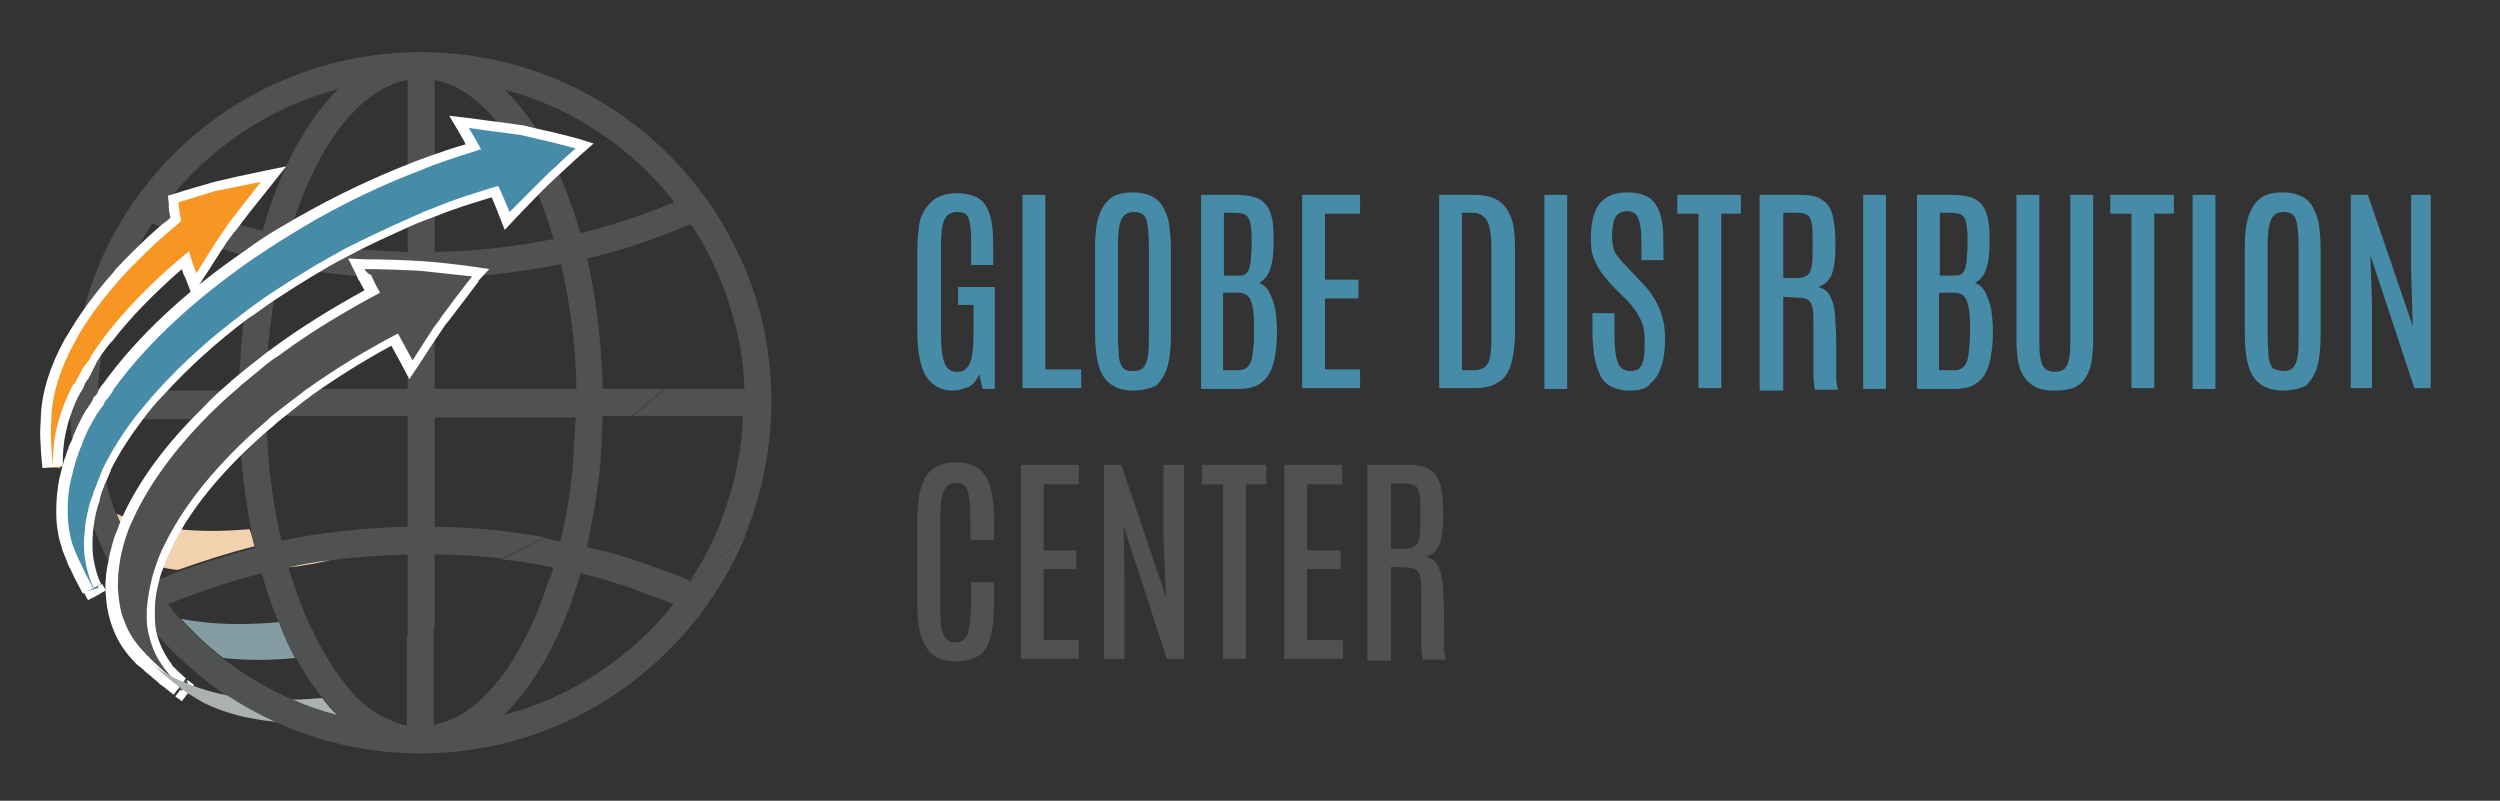 <?xml version="1.0" encoding="utf-8"?>
<!-- Generator: Adobe Illustrator 27.8.0, SVG Export Plug-In . SVG Version: 6.00 Build 0)  -->
<svg version="1.1" id="Layer_1" xmlns="http://www.w3.org/2000/svg" xmlns:xlink="http://www.w3.org/1999/xlink" x="0px" y="0px"
	 viewBox="0 0 306.6 98.2" style="enable-background:new 0 0 306.6 98.2;" xml:space="preserve">
<rect x="0" y="0" width="306.6" height="98.2" fill="#333333" stroke="none"/>
<style type="text/css">
	.st0{fill:#468CA8;}
	.st1{fill:#505251;}
	.st2{fill:#849CA2;}
	.st3{fill:#ADB0B1;}
	.st4{fill:#F2D1AF;}
	.st5{fill:#FFFFFF;}
	.st6{fill:#F89623;}
</style>
<g>
	<g>
		<path class="st0" d="M116.8,47.9c-1.4,0-2.4-0.6-3.2-1.7c-0.7-1.1-1.1-3-1.1-5.6v-10c0-1,0.1-2,0.2-2.8c0.1-0.9,0.4-1.6,0.8-2.2
			c0.4-0.6,0.9-1.1,1.5-1.4c0.6-0.3,1.4-0.5,2.4-0.5c1,0,1.8,0.2,2.4,0.5c0.6,0.3,1,0.8,1.3,1.4c0.3,0.6,0.5,1.4,0.6,2.2
			c0.1,0.9,0.1,1.8,0.1,2.9v1.8h-2.7v-3.1c0-1.2-0.1-2-0.3-2.6c-0.2-0.6-0.7-0.8-1.4-0.8c-0.8,0-1.3,0.3-1.6,1
			c-0.3,0.7-0.4,1.8-0.4,3.5v10c0,1.8,0.1,3.1,0.4,3.9c0.2,0.8,0.8,1.2,1.6,1.2c0.8,0,1.3-0.4,1.6-1.2c0.3-0.8,0.4-2.1,0.4-3.9v-3.1
			h-1.9v-2.2h4.5v12.5h-1.5l-0.4-1.8c-0.3,0.7-0.7,1.2-1.2,1.5C118.2,47.7,117.5,47.9,116.8,47.9"/>
	</g>
	<polygon class="st0" points="125.4,47.6 125.4,23.9 128.2,23.9 128.2,45.3 132.6,45.3 132.6,47.6 	"/>
	<g>
		<path class="st0" d="M139,45.5c0.5,0,0.9-0.1,1.2-0.4c0.3-0.3,0.5-0.8,0.6-1.5c0.1-0.7,0.1-1.6,0.1-2.8V30.2
			c0-1.4-0.1-2.5-0.3-3.2c-0.2-0.7-0.7-1-1.5-1c-0.8,0-1.3,0.3-1.6,1c-0.3,0.7-0.4,1.7-0.4,3.2v10.7c0,1.2,0.1,2.1,0.1,2.8
			c0.1,0.7,0.3,1.2,0.6,1.5S138.5,45.5,139,45.5 M139,47.9c-1.2,0-2.1-0.3-2.8-0.8c-0.7-0.5-1.2-1.3-1.5-2.4s-0.4-2.4-0.4-4V30.3
			c0-1.4,0.1-2.6,0.4-3.6c0.3-1,0.8-1.8,1.4-2.3c0.7-0.6,1.7-0.8,2.9-0.8c1,0,1.7,0.2,2.3,0.5c0.6,0.3,1.1,0.8,1.4,1.4
			c0.3,0.6,0.6,1.3,0.7,2.1s0.2,1.8,0.2,2.8v10.5c0,1.6-0.1,2.9-0.4,4c-0.3,1.1-0.8,1.8-1.4,2.4C141.1,47.6,140.2,47.9,139,47.9"/>
		<path class="st0" d="M150.1,45.4h1.7c0.5,0,0.9-0.1,1.2-0.4c0.3-0.3,0.5-0.7,0.6-1.4c0.1-0.7,0.2-1.6,0.2-2.7v-0.8
			c0-1.5-0.1-2.5-0.4-3.2c-0.2-0.6-0.7-1-1.5-1h-1.9V45.4z M150.1,33.8h1.6c0.4,0,0.7,0,0.9-0.1c0.2-0.1,0.4-0.3,0.5-0.5
			s0.2-0.6,0.3-1.2c0-0.5,0.1-1.2,0.1-2.1v-0.7c0-0.9-0.1-1.6-0.2-2c-0.1-0.4-0.3-0.7-0.6-0.9c-0.3-0.1-0.7-0.2-1.2-0.2h-1.4V33.8z
			 M147.3,47.6V23.9h4.3c1.2,0,2.2,0.2,2.8,0.5c0.7,0.4,1.1,0.9,1.4,1.7c0.3,0.8,0.4,1.8,0.4,3.1v0.5c0,1.3-0.1,2.4-0.4,3.2
			c-0.2,0.8-0.7,1.4-1.4,1.8c0.6,0.2,1,0.6,1.3,1.2c0.3,0.6,0.5,1.2,0.7,2c0.1,0.8,0.2,1.6,0.2,2.5V41c0,1.5-0.2,2.8-0.5,3.8
			c-0.3,1-0.8,1.7-1.5,2.2c-0.7,0.5-1.6,0.7-2.8,0.7H147.3z"/>
	</g>
	<polygon class="st0" points="159.7,47.6 159.7,23.9 166.8,23.9 166.8,26.2 162.5,26.2 162.5,34.3 166.6,34.3 166.6,36.6 
		162.5,36.6 162.5,45.3 166.8,45.3 166.8,47.6 	"/>
	<g>
		<path class="st0" d="M179.3,45.4h1.4c0.5,0,0.9-0.1,1.3-0.3c0.3-0.2,0.6-0.6,0.7-1.2c0.2-0.6,0.2-1.5,0.2-2.6V30.3
			c0-1.5-0.2-2.6-0.5-3.2c-0.4-0.6-0.9-1-1.7-1h-1.4V45.4z M176.5,47.6V23.9h4.5c1.2,0,2.2,0.3,2.9,0.8c0.7,0.5,1.2,1.3,1.5,2.2
			s0.4,2.1,0.4,3.5l0,10.4c0,1.6-0.2,2.9-0.5,3.9c-0.3,1-0.8,1.8-1.6,2.2c-0.7,0.5-1.7,0.7-2.9,0.7H176.5z"/>
	</g>
	<rect x="189.4" y="23.9" class="st0" width="2.8" height="23.8"/>
	<g>
		<path class="st0" d="M199.9,47.9c-1,0-1.7-0.2-2.3-0.5c-0.6-0.3-1.1-0.8-1.4-1.5c-0.3-0.6-0.5-1.4-0.7-2.3
			c-0.1-0.9-0.2-1.8-0.2-2.9v-2.3h2.7v2.4c0,1.7,0.1,2.9,0.4,3.6c0.2,0.7,0.8,1.1,1.5,1.1c0.5,0,1-0.1,1.2-0.4
			c0.3-0.3,0.4-0.7,0.5-1.2c0.1-0.6,0.1-1.3,0.1-2.2c0-1.1-0.2-2-0.6-2.7c-0.4-0.8-0.9-1.5-1.6-2.2l-1.6-1.6c-0.5-0.5-0.9-1-1.3-1.5
			c-0.4-0.5-0.8-1.2-1.1-1.9c-0.3-0.7-0.4-1.5-0.4-2.4c0-1.2,0.1-2.2,0.4-3.1c0.3-0.9,0.7-1.5,1.4-2c0.7-0.5,1.6-0.7,2.8-0.7
			c1,0,1.7,0.2,2.3,0.5c0.6,0.3,1,0.8,1.3,1.4c0.3,0.6,0.5,1.3,0.6,2.2c0.1,0.8,0.1,1.8,0.1,2.8v1.4h-2.7v-1.6c0-1,0-1.8-0.1-2.4
			c-0.1-0.6-0.2-1.1-0.5-1.5c-0.2-0.3-0.6-0.5-1.1-0.5c-0.5,0-0.8,0.1-1.1,0.3c-0.3,0.2-0.5,0.6-0.6,1c-0.1,0.5-0.2,1-0.2,1.8
			c0,0.6,0.1,1.1,0.2,1.6c0.2,0.4,0.4,0.8,0.7,1.1c0.3,0.4,0.7,0.8,1.1,1.2l1.6,1.7c0.9,0.9,1.6,1.9,2.1,3c0.5,1.1,0.8,2.4,0.8,3.8
			c0,1.3-0.1,2.4-0.4,3.4c-0.3,0.9-0.7,1.7-1.4,2.2C202.1,47.6,201.2,47.9,199.9,47.9"/>
	</g>
	<polygon class="st0" points="208.3,47.6 208.3,26.2 205.7,26.2 205.7,23.9 213.5,23.9 213.5,26.2 211.1,26.2 211.1,47.6 	"/>
	<g>
		<path class="st0" d="M218.6,34.1h1.8c0.5,0,0.9-0.1,1.2-0.3c0.3-0.2,0.5-0.6,0.6-1.2c0.1-0.6,0.1-1.5,0.1-2.7v-0.2
			c0-1,0-1.8-0.1-2.3c-0.1-0.5-0.3-0.9-0.5-1c-0.3-0.2-0.7-0.3-1.2-0.3h-1.8V34.1z M215.8,47.6V23.9h5c1.3,0,2.2,0.2,2.8,0.7
			c0.6,0.4,1,1.1,1.2,2c0.2,0.9,0.3,2,0.3,3.4c0,1.5-0.1,2.6-0.4,3.5c-0.3,0.9-0.9,1.4-1.7,1.7c0.4,0.1,0.8,0.3,1.1,0.6
			c0.3,0.3,0.5,0.8,0.7,1.4c0.2,0.6,0.3,1.5,0.3,2.5c0.1,1.1,0.1,2.4,0.1,4v0.7c0,0.3,0,0.6,0,0.9c0,0.3,0,0.7,0,1
			c0,0.3,0,0.6,0.1,0.9c0,0.3,0.1,0.4,0.1,0.6h-2.8c0-0.1-0.1-0.3-0.1-0.5c0-0.3-0.1-0.6-0.1-1.1c0-0.5,0-1,0-1.6c0-0.6,0-1.3,0-2.1
			v-2.6c0-0.9,0-1.6-0.1-2.1c-0.1-0.5-0.3-0.8-0.5-1c-0.3-0.2-0.7-0.3-1.4-0.3l-1.7-0.1v11.5H215.8z"/>
	</g>
	<rect x="228.5" y="23.9" class="st0" width="2.8" height="23.8"/>
	<g>
		<path class="st0" d="M237.9,45.4h1.7c0.5,0,0.9-0.1,1.2-0.4c0.3-0.3,0.5-0.7,0.6-1.4c0.1-0.7,0.2-1.6,0.2-2.7v-0.8
			c0-1.5-0.1-2.5-0.4-3.2c-0.2-0.6-0.7-1-1.5-1h-1.9V45.4z M237.9,33.8h1.6c0.4,0,0.7,0,0.9-0.1c0.2-0.1,0.4-0.3,0.5-0.5
			s0.2-0.6,0.3-1.2c0-0.5,0.1-1.2,0.1-2.1v-0.7c0-0.9-0.1-1.6-0.2-2c-0.1-0.4-0.3-0.7-0.6-0.9c-0.3-0.1-0.7-0.2-1.2-0.2h-1.4V33.8z
			 M235.1,47.6V23.9h4.3c1.2,0,2.2,0.2,2.8,0.5c0.7,0.4,1.1,0.9,1.4,1.7c0.3,0.8,0.4,1.8,0.4,3.1v0.5c0,1.3-0.1,2.4-0.4,3.2
			c-0.2,0.8-0.7,1.4-1.4,1.8c0.6,0.2,1,0.6,1.3,1.2c0.3,0.6,0.5,1.2,0.7,2c0.1,0.8,0.2,1.6,0.2,2.5V41c0,1.5-0.2,2.8-0.5,3.8
			c-0.3,1-0.8,1.7-1.5,2.2c-0.7,0.5-1.6,0.7-2.8,0.7H235.1z"/>
		<path class="st0" d="M252,47.9c-1.2,0-2.1-0.2-2.8-0.7c-0.7-0.5-1.2-1.2-1.5-2.1c-0.3-0.9-0.4-2.1-0.4-3.6V23.9h2.8v17.6
			c0,0.9,0,1.6,0.1,2.2c0.1,0.6,0.2,1.1,0.5,1.4c0.3,0.3,0.7,0.5,1.3,0.5c0.6,0,1.1-0.2,1.3-0.5c0.3-0.3,0.4-0.8,0.5-1.4
			c0.1-0.6,0.1-1.3,0.1-2.2V23.9h2.8v17.7c0,1.4-0.1,2.6-0.4,3.6c-0.3,0.9-0.8,1.7-1.5,2.1C254.2,47.7,253.2,47.9,252,47.9"/>
	</g>
	<polygon class="st0" points="261.4,47.6 261.4,26.2 258.8,26.2 258.8,23.9 266.6,23.9 266.6,26.2 264.2,26.2 264.2,47.6 	"/>
	<rect x="268.9" y="23.9" class="st0" width="2.8" height="23.8"/>
	<g>
		<path class="st0" d="M280,45.5c0.5,0,0.9-0.1,1.2-0.4c0.3-0.3,0.5-0.8,0.6-1.5c0.1-0.7,0.1-1.6,0.1-2.8V30.2
			c0-1.4-0.1-2.5-0.3-3.2c-0.2-0.7-0.7-1-1.5-1c-0.8,0-1.3,0.3-1.6,1c-0.3,0.7-0.4,1.7-0.4,3.2v10.7c0,1.2,0.1,2.1,0.1,2.8
			c0.1,0.7,0.3,1.2,0.6,1.5C279.1,45.3,279.5,45.5,280,45.5 M280,47.9c-1.2,0-2.1-0.3-2.8-0.8c-0.7-0.5-1.2-1.3-1.5-2.4
			s-0.4-2.4-0.4-4V30.3c0-1.4,0.1-2.6,0.4-3.6c0.3-1,0.8-1.8,1.4-2.3c0.7-0.6,1.7-0.8,2.9-0.8c1,0,1.7,0.2,2.3,0.5
			c0.6,0.3,1.1,0.8,1.4,1.4c0.3,0.6,0.6,1.3,0.7,2.1c0.1,0.8,0.2,1.8,0.2,2.8v10.5c0,1.6-0.1,2.9-0.4,4c-0.3,1.1-0.8,1.8-1.4,2.4
			C282.2,47.6,281.2,47.9,280,47.9"/>
	</g>
	<polygon class="st0" points="288.3,47.6 288.3,23.9 290.4,23.9 295.9,40 295.7,33.2 295.7,23.9 298.1,23.9 298.1,47.6 296.1,47.6 
		290.7,31.3 290.9,37.3 290.9,47.6 	"/>
</g>
<g>
	<path class="st1" d="M12,47.7c0.1-2.2,0.4-4.4,0.8-6.5c-0.4,0.6-0.8,1.1-1.2,1.7c-0.1,0.2-0.2,0.3-0.3,0.5
		c-0.1,0.1-0.2,0.2-0.2,0.4c-0.1,0.1-0.2,0.3-0.3,0.4c-0.1,0.1-0.2,0.3-0.3,0.4c-0.1,0.1-0.2,0.3-0.3,0.4c-0.1,0.1-0.2,0.3-0.2,0.4
		c-0.1,0.2-0.2,0.3-0.3,0.5c-0.1,0.1-0.1,0.2-0.2,0.4c-0.1,0.1-0.1,0.3-0.2,0.4c-0.1,0.1-0.1,0.2-0.2,0.3C9,47.1,9,47.2,8.9,47.3
		c-0.1,0.2-0.2,0.4-0.3,0.6c0,0,0,0,0,0v0c0,0.5,0,1,0,1.5c0,2.4,0.2,4.8,0.6,7.1c0.1-0.3,0.2-0.5,0.3-0.8l0-0.1
		c0-0.1,0-0.1,0.1-0.2c0.1-0.2,0.1-0.4,0.2-0.5c0-0.1,0-0.1,0.1-0.2c0-0.1,0.1-0.2,0.1-0.4c0.1-0.2,0.2-0.4,0.2-0.5
		c0.3-0.7,0.7-1.5,1.1-2.2c0.1-0.2,0.2-0.3,0.3-0.5c0.1-0.2,0.2-0.4,0.4-0.6c0.1-0.2,0.3-0.5,0.5-0.7c0.1-0.1,0.1-0.2,0.2-0.4
		c0.1-0.2,0.2-0.4,0.4-0.5c0.1-0.1,0.1-0.2,0.2-0.3c0.2-0.3,0.4-0.5,0.5-0.8H12z M12,47.7c0.1-2.2,0.4-4.4,0.8-6.5
		c-0.4,0.6-0.8,1.1-1.2,1.7c-0.1,0.2-0.2,0.3-0.3,0.5c-0.1,0.1-0.2,0.2-0.2,0.4c-0.1,0.1-0.2,0.3-0.3,0.4c-0.1,0.1-0.2,0.3-0.3,0.4
		c-0.1,0.1-0.2,0.3-0.3,0.4c-0.1,0.1-0.2,0.3-0.2,0.4c-0.1,0.2-0.2,0.3-0.3,0.5c-0.1,0.1-0.1,0.2-0.2,0.4c-0.1,0.1-0.1,0.3-0.2,0.4
		c-0.1,0.1-0.1,0.2-0.2,0.3C9,47.1,9,47.2,8.9,47.3c-0.1,0.2-0.2,0.4-0.3,0.6c0,0,0,0,0,0v0c0,0.5,0,1,0,1.5c0,2.4,0.2,4.8,0.6,7.1
		c0.1-0.3,0.2-0.5,0.3-0.8l0-0.1c0-0.1,0-0.1,0.1-0.2c0.1-0.2,0.1-0.4,0.2-0.5c0-0.1,0-0.1,0.1-0.2c0-0.1,0.1-0.2,0.1-0.4
		c0.1-0.2,0.2-0.4,0.2-0.5c0.3-0.7,0.7-1.5,1.1-2.2c0.1-0.2,0.2-0.3,0.3-0.5c0.1-0.2,0.2-0.4,0.4-0.6c0.1-0.2,0.3-0.5,0.5-0.7
		c0.1-0.1,0.1-0.2,0.2-0.4c0.1-0.2,0.2-0.4,0.4-0.5c0.1-0.1,0.1-0.2,0.2-0.3c0.2-0.3,0.4-0.5,0.5-0.8H12z M12,47.7
		c0.1-2.2,0.4-4.4,0.8-6.5c-0.4,0.6-0.8,1.1-1.2,1.7c-0.1,0.2-0.2,0.3-0.3,0.5c-0.1,0.1-0.2,0.2-0.2,0.4c-0.1,0.1-0.2,0.3-0.3,0.4
		c-0.1,0.1-0.2,0.3-0.3,0.4c-0.1,0.1-0.2,0.3-0.3,0.4c-0.1,0.1-0.2,0.3-0.2,0.4c-0.1,0.2-0.2,0.3-0.3,0.5c-0.1,0.1-0.1,0.2-0.2,0.4
		c-0.1,0.1-0.1,0.3-0.2,0.4c-0.1,0.1-0.1,0.2-0.2,0.3C9,47.1,9,47.2,8.9,47.3c-0.1,0.2-0.2,0.4-0.3,0.6c0,0,0,0,0,0v0
		c0,0.5,0,1,0,1.5c0,2.4,0.2,4.8,0.6,7.1c0.1-0.3,0.2-0.5,0.3-0.8l0-0.1c0-0.1,0-0.1,0.1-0.2c0.1-0.2,0.1-0.4,0.2-0.5
		c0-0.1,0-0.1,0.1-0.2c0-0.1,0.1-0.2,0.1-0.4c0.1-0.2,0.2-0.4,0.2-0.5c0.3-0.7,0.7-1.5,1.1-2.2c0.1-0.2,0.2-0.3,0.3-0.5
		c0.1-0.2,0.2-0.4,0.4-0.6c0.1-0.2,0.3-0.5,0.5-0.7c0.1-0.1,0.1-0.2,0.2-0.4c0.1-0.2,0.2-0.4,0.4-0.5c0.1-0.1,0.1-0.2,0.2-0.3
		c0.2-0.3,0.4-0.5,0.5-0.8H12z M12,47.7c0.1-2.2,0.4-4.4,0.8-6.5c-0.4,0.6-0.8,1.1-1.2,1.7c-0.1,0.2-0.2,0.3-0.3,0.5
		c-0.1,0.1-0.2,0.2-0.2,0.4c-0.1,0.1-0.2,0.3-0.3,0.4c-0.1,0.1-0.2,0.3-0.3,0.4c-0.1,0.1-0.2,0.3-0.3,0.4c-0.1,0.1-0.2,0.3-0.2,0.4
		c-0.1,0.2-0.2,0.3-0.3,0.5c-0.1,0.1-0.1,0.2-0.2,0.4c-0.1,0.1-0.1,0.3-0.2,0.4c-0.1,0.1-0.1,0.2-0.2,0.3C9,47.1,9,47.2,8.9,47.3
		c-0.1,0.2-0.2,0.4-0.3,0.6c0,0,0,0,0,0v0c0,0.5,0,1,0,1.5c0,2.4,0.2,4.8,0.6,7.1c0.1-0.3,0.2-0.5,0.3-0.8l0-0.1
		c0-0.1,0-0.1,0.1-0.2c0.1-0.2,0.1-0.4,0.2-0.5c0-0.1,0-0.1,0.1-0.2c0-0.1,0.1-0.2,0.1-0.4c0.1-0.2,0.2-0.4,0.2-0.5
		c0.3-0.7,0.7-1.5,1.1-2.2c0.1-0.2,0.2-0.3,0.3-0.5c0.1-0.2,0.2-0.4,0.4-0.6c0.1-0.2,0.3-0.5,0.5-0.7c0.1-0.1,0.1-0.2,0.2-0.4
		c0.1-0.2,0.2-0.4,0.4-0.5c0.1-0.1,0.1-0.2,0.2-0.3c0.2-0.3,0.4-0.5,0.5-0.8H12z M12,47.7c0.1-2.2,0.4-4.4,0.8-6.5
		c-0.4,0.6-0.8,1.1-1.2,1.7c-0.1,0.2-0.2,0.3-0.3,0.5c-0.1,0.1-0.2,0.2-0.2,0.4c-0.1,0.1-0.2,0.3-0.3,0.4c-0.1,0.1-0.2,0.3-0.3,0.4
		c-0.1,0.1-0.2,0.3-0.3,0.4c-0.1,0.1-0.2,0.3-0.2,0.4c-0.1,0.2-0.2,0.3-0.3,0.5c-0.1,0.1-0.1,0.2-0.2,0.4c-0.1,0.1-0.1,0.3-0.2,0.4
		c-0.1,0.1-0.1,0.2-0.2,0.3C9,47.1,9,47.2,8.9,47.3c-0.1,0.2-0.2,0.4-0.3,0.6c0,0,0,0,0,0v0c0,0.5,0,1,0,1.5c0,2.4,0.2,4.8,0.6,7.1
		c0.1-0.3,0.2-0.5,0.3-0.8l0-0.1c0-0.1,0-0.1,0.1-0.2c0.1-0.2,0.1-0.4,0.2-0.5c0-0.1,0-0.1,0.1-0.2c0-0.1,0.1-0.2,0.1-0.4
		c0.1-0.2,0.2-0.4,0.2-0.5c0.3-0.7,0.7-1.5,1.1-2.2c0.1-0.2,0.2-0.3,0.3-0.5c0.1-0.2,0.2-0.4,0.4-0.6c0.1-0.2,0.3-0.5,0.5-0.7
		c0.1-0.1,0.1-0.2,0.2-0.4c0.1-0.2,0.2-0.4,0.4-0.5c0.1-0.1,0.1-0.2,0.2-0.3c0.2-0.3,0.4-0.5,0.5-0.8H12z M66.6,17.2
		c-0.9-0.2-1.7-0.4-2.5-0.6c-0.6-0.1-1.4-0.2-2.1-0.3c1.3,1.9,2.6,4.1,3.7,6.5c0.4-0.4,0.7-0.7,1-1c0.5-0.4,1-0.9,1.6-1.5
		C67.7,19.2,67.2,18.2,66.6,17.2 M51.4,33.2c-2-0.1-4.7-0.2-6.7-0.2c0.2,0.3,0.3,0.7,0.5,1c1.6,0.1,3.2,0.2,4.7,0.2v9
		c0.2,0.4,0.4,0.7,0.6,1.1c0.8-1.2,1.8-2.8,2.7-4.2v-6c1.5,0,3.1-0.1,4.6-0.2c0,0,0,0,0,0C56,33.7,53.3,33.4,51.4,33.2 M50,21.5v5.3
		c1.1-0.5,2.2-0.9,3.3-1.4v-5.2C52.2,20.6,51.1,21,50,21.5 M17.9,74.8c0-1.2,0.2-2.3,0.6-3.6c-0.5-0.7-1-1.5-1.4-2.3
		c-0.6-1.1-1.2-2.2-1.7-3.3c-0.3,0.8-0.5,1.6-0.7,2.4c-0.3-0.1-0.5-0.2-0.8-0.4c-0.6-0.3-1.1-0.6-1.6-0.9c0.6,1.3,1.2,2.6,2,3.9v0
		c0.7,1.2,1.5,2.4,2.3,3.6c0.5,0.6,0.9,1.3,1.4,1.9C17.9,75.7,17.9,75.2,17.9,74.8 M32.7,44.8c0.2-3.2,0.6-6.3,1.1-9.3
		c0.2-1,0.4-2,0.6-3c1.1,0.2,2.1,0.4,3.2,0.6c1.6-1,3.2-1.9,4.9-2.7c-2.4-0.3-4.8-0.6-7.2-1.1c0-0.1,0.1-0.3,0.1-0.4
		c-1.6,0.9-3.1,1.9-4.5,2.9c0.1,0,0.2,0,0.3,0.1c-0.5,2.1-0.9,4.2-1.2,6.5c-0.4,3-0.6,6.1-0.7,9.3c0,0.1,0,0.1,0,0.2H12
		c0.1-2.2,0.4-4.4,0.8-6.5v0c0.5-2.6,1.3-5,2.3-7.4c-2.4,2.7-4.4,5.3-5.8,7.9v0c-0.4,2-0.6,4.1-0.7,6.2v0c0,0.5,0,1,0,1.5
		c0,2.4,0.2,4.8,0.6,7.1v0c0.2,1.3,0.5,2.6,0.8,3.9c0.2,0.8,0.4,1.5,0.7,2.3c0.1-0.5,0.2-0.9,0.4-1.4c0,0,0,0,0,0
		c0-0.2,0.1-0.3,0.2-0.5c0-0.1,0.1-0.3,0.1-0.4c0.1-0.3,0.3-0.7,0.4-1c0-0.1,0.1-0.2,0.1-0.3c0.1-0.2,0.2-0.5,0.3-0.7
		c0.1-0.2,0.2-0.3,0.2-0.5c0.1-0.2,0.2-0.3,0.2-0.5c-0.4-2-0.7-4.1-0.7-6.2h17.4c0,1.2,0.1,2.4,0.1,3.6c1-1,2.1-1.9,3.2-2.9
		c0-0.2,0-0.5,0-0.7h0.9c1.1-0.9,2.3-1.8,3.5-2.7c0.3-0.2,0.6-0.4,0.8-0.6h-5.2C32.6,46.7,32.7,45.8,32.7,44.8 M22,25.2
		c0.1,0.6,0.1,1.2,0.3,1.9c-0.5,0.4-1,0.8-1.5,1.3c1.8,0.7,3.5,1.3,5.3,1.9c0.6-0.9,1.2-1.9,1.8-2.7c0.1-0.1,0.1-0.2,0.2-0.3
		C26,26.7,24,26,22,25.2 M12,47.7c0.1-2.2,0.4-4.4,0.8-6.5c-0.4,0.6-0.8,1.1-1.2,1.7c-0.1,0.2-0.2,0.3-0.3,0.5
		c-0.1,0.1-0.2,0.2-0.2,0.4c-0.1,0.1-0.2,0.3-0.3,0.4c-0.1,0.1-0.2,0.3-0.3,0.4c-0.1,0.1-0.2,0.3-0.3,0.4c-0.1,0.1-0.2,0.3-0.2,0.4
		c-0.1,0.2-0.2,0.3-0.3,0.5c-0.1,0.1-0.1,0.2-0.2,0.4c-0.1,0.1-0.1,0.3-0.2,0.4c-0.1,0.1-0.1,0.2-0.2,0.3C9,47.1,9,47.2,8.9,47.3
		c-0.1,0.2-0.2,0.4-0.3,0.6c0,0,0,0,0,0v0c0,0.5,0,1,0,1.5c0,2.4,0.2,4.8,0.6,7.1c0.1-0.3,0.2-0.5,0.3-0.8l0-0.1
		c0-0.1,0-0.1,0.1-0.2c0.1-0.2,0.1-0.4,0.2-0.5c0-0.1,0-0.1,0.1-0.2c0-0.1,0.1-0.2,0.1-0.4c0.1-0.2,0.2-0.4,0.2-0.5
		c0.3-0.7,0.7-1.5,1.1-2.2c0.1-0.2,0.2-0.3,0.3-0.5c0.1-0.2,0.2-0.4,0.4-0.6c0.1-0.2,0.3-0.5,0.5-0.7c0.1-0.1,0.1-0.2,0.2-0.4
		c0.1-0.2,0.2-0.4,0.4-0.5c0.1-0.1,0.1-0.2,0.2-0.3c0.2-0.3,0.4-0.5,0.5-0.8H12z M12,47.7c0.1-2.2,0.4-4.4,0.8-6.5
		c-0.4,0.6-0.8,1.1-1.2,1.7c-0.1,0.2-0.2,0.3-0.3,0.5c-0.1,0.1-0.2,0.2-0.2,0.4c-0.1,0.1-0.2,0.3-0.3,0.4c-0.1,0.1-0.2,0.3-0.3,0.4
		c-0.1,0.1-0.2,0.3-0.3,0.4c-0.1,0.1-0.2,0.3-0.2,0.4c-0.1,0.2-0.2,0.3-0.3,0.5c-0.1,0.1-0.1,0.2-0.2,0.4c-0.1,0.1-0.1,0.3-0.2,0.4
		c-0.1,0.1-0.1,0.2-0.2,0.3C9,47.1,9,47.2,8.9,47.3c-0.1,0.2-0.2,0.4-0.3,0.6c0,0,0,0,0,0v0c0,0.5,0,1,0,1.5c0,2.4,0.2,4.8,0.6,7.1
		c0.1-0.3,0.2-0.5,0.3-0.8l0-0.1c0-0.1,0-0.1,0.1-0.2c0.1-0.2,0.1-0.4,0.2-0.5c0-0.1,0-0.1,0.1-0.2c0-0.1,0.1-0.2,0.1-0.4
		c0.1-0.2,0.2-0.4,0.2-0.5c0.3-0.7,0.7-1.5,1.1-2.2c0.1-0.2,0.2-0.3,0.3-0.5c0.1-0.2,0.2-0.4,0.4-0.6c0.1-0.2,0.3-0.5,0.5-0.7
		c0.1-0.1,0.1-0.2,0.2-0.4c0.1-0.2,0.2-0.4,0.4-0.5c0.1-0.1,0.1-0.2,0.2-0.3c0.2-0.3,0.4-0.5,0.5-0.8H12z M12,47.7
		c0.1-2.2,0.4-4.4,0.8-6.5c-0.4,0.6-0.8,1.1-1.2,1.7c-0.1,0.2-0.2,0.3-0.3,0.5c-0.1,0.1-0.2,0.2-0.2,0.4c-0.1,0.1-0.2,0.3-0.3,0.4
		c-0.1,0.1-0.2,0.3-0.3,0.4c-0.1,0.1-0.2,0.3-0.3,0.4c-0.1,0.1-0.2,0.3-0.2,0.4c-0.1,0.2-0.2,0.3-0.3,0.5c-0.1,0.1-0.1,0.2-0.2,0.4
		c-0.1,0.1-0.1,0.3-0.2,0.4c-0.1,0.1-0.1,0.2-0.2,0.3C9,47.1,9,47.2,8.9,47.3c-0.1,0.2-0.2,0.4-0.3,0.6c0,0,0,0,0,0v0
		c0,0.5,0,1,0,1.5c0,2.4,0.2,4.8,0.6,7.1c0.1-0.3,0.2-0.5,0.3-0.8l0-0.1c0-0.1,0-0.1,0.1-0.2c0.1-0.2,0.1-0.4,0.2-0.5
		c0-0.1,0-0.1,0.1-0.2c0-0.1,0.1-0.2,0.1-0.4c0.1-0.2,0.2-0.4,0.2-0.5c0.3-0.7,0.7-1.5,1.1-2.2c0.1-0.2,0.2-0.3,0.3-0.5
		c0.1-0.2,0.2-0.4,0.4-0.6c0.1-0.2,0.3-0.5,0.5-0.7c0.1-0.1,0.1-0.2,0.2-0.4c0.1-0.2,0.2-0.4,0.4-0.5c0.1-0.1,0.1-0.2,0.2-0.3
		c0.2-0.3,0.4-0.5,0.5-0.8H12z M12,47.7c0.1-2.2,0.4-4.4,0.8-6.5c-0.4,0.6-0.8,1.1-1.2,1.7c-0.1,0.2-0.2,0.3-0.3,0.5
		c-0.1,0.1-0.2,0.2-0.2,0.4c-0.1,0.1-0.2,0.3-0.3,0.4c-0.1,0.1-0.2,0.3-0.3,0.4c-0.1,0.1-0.2,0.3-0.3,0.4c-0.1,0.1-0.2,0.3-0.2,0.4
		c-0.1,0.2-0.2,0.3-0.3,0.5c-0.1,0.1-0.1,0.2-0.2,0.4c-0.1,0.1-0.1,0.3-0.2,0.4c-0.1,0.1-0.1,0.2-0.2,0.3C9,47.1,9,47.2,8.9,47.3
		c-0.1,0.2-0.2,0.4-0.3,0.6c0,0,0,0,0,0v0c0,0.5,0,1,0,1.5c0,2.4,0.2,4.8,0.6,7.1c0.1-0.3,0.2-0.5,0.3-0.8l0-0.1
		c0-0.1,0-0.1,0.1-0.2c0.1-0.2,0.1-0.4,0.2-0.5c0-0.1,0-0.1,0.1-0.2c0-0.1,0.1-0.2,0.1-0.4c0.1-0.2,0.2-0.4,0.2-0.5
		c0.3-0.7,0.7-1.5,1.1-2.2c0.1-0.2,0.2-0.3,0.3-0.5c0.1-0.2,0.2-0.4,0.4-0.6c0.1-0.2,0.3-0.5,0.5-0.7c0.1-0.1,0.1-0.2,0.2-0.4
		c0.1-0.2,0.2-0.4,0.4-0.5c0.1-0.1,0.1-0.2,0.2-0.3c0.2-0.3,0.4-0.5,0.5-0.8H12z"/>
	<path class="st1" d="M94.6,49.4c0,3.3-0.4,6.4-1.1,9.5c-0.5,2.3-1.2,4.5-2.1,6.7c-2,1.9-4.3,3.9-6.8,5.7c1.6-2.4,2.9-4.9,3.9-7.6
		c1.5-4,2.5-8.2,2.6-12.7H77.6c1.4-1.1,2.7-2.2,3.9-3.3h9.8c-0.1-3.2-0.6-6.3-1.5-9.2c0.9-1.2,1.6-2.5,2.3-3.7
		C93.8,39.4,94.6,44.3,94.6,49.4"/>
	<path class="st1" d="M15.4,65.6L15.4,65.6c-0.3,0.8-0.5,1.6-0.7,2.4c-0.3-0.1-0.5-0.2-0.8-0.4c-0.6-0.3-1.1-0.6-1.6-0.9v0
		c-0.6-1.4-1.1-2.7-1.6-4.2c0.1-0.5,0.2-0.9,0.4-1.4c0,0,0,0,0,0c0-0.2,0.1-0.3,0.2-0.5c0-0.1,0.1-0.3,0.1-0.4
		c0.1-0.3,0.3-0.7,0.4-1c0-0.1,0.1-0.2,0.1-0.3c0.1-0.2,0.2-0.5,0.3-0.7c0.1-0.2,0.2-0.3,0.2-0.5c0.1-0.2,0.2-0.3,0.2-0.5
		c0.4,2,0.9,3.9,1.6,5.8C14.7,63.9,15,64.8,15.4,65.6"/>
	<path class="st1" d="M92.1,34.8c-0.7,1.2-1.4,2.4-2.3,3.7c-0.6-2.1-1.3-4-2.2-5.9c-0.8-1.8-1.8-3.5-2.9-5.1
		c-4.1,1.7-8.3,3.2-12.7,4.2c1.1,4.7,1.7,9.9,1.9,15.3c0,0.2,0,0.5,0,0.7h7.5c-1.2,1.1-2.5,2.2-3.9,3.3h-3.6c0,0.9-0.1,1.9-0.1,2.8
		c-0.1,2.9-0.4,5.7-0.9,8.5c-0.3,1.6-0.6,3.2-0.9,4.8c0.6,0.2,1.3,0.3,1.9,0.5c-2.1,1.3-4.3,2.5-6.5,3.6c0.2-0.5,0.3-1.1,0.5-1.6
		c-2.1-0.4-4.2-0.8-6.4-1c1.8-0.8,3.5-1.7,5.2-2.6c0.7,0.1,1.3,0.3,2,0.4c0.1-0.6,0.3-1.1,0.4-1.7c0.6-2.7,1-5.5,1.2-8.4
		c0.1-1.7,0.2-3.4,0.3-5.1H53.3V59c-1.1,0.5-2.2,0.9-3.3,1.3V51H33.5c1.1-0.9,2.3-1.8,3.5-2.7c0.3-0.2,0.6-0.4,0.8-0.6H50v-4.5
		c0.2,0.4,0.4,0.7,0.6,1.1c0.8-1.2,1.8-2.8,2.7-4.2v7.6h17.4c-0.1-5.4-0.8-10.6-1.9-15.3c-3.6,0.7-7.2,1.2-10.9,1.5c0,0,0,0,0,0
		c-2-0.3-4.6-0.6-6.5-0.7c-2-0.1-4.7-0.2-6.7-0.2c0.2,0.3,0.3,0.7,0.5,1c-2.5-0.2-5.1-0.5-7.5-0.9c1.6-1,3.2-1.9,4.9-2.7h0
		c2.5,0.3,4.9,0.4,7.4,0.5v-4c1.1-0.5,2.2-0.9,3.3-1.4v5.4c4.9-0.1,9.8-0.6,14.6-1.6c-0.7-2.3-1.4-4.4-2.3-6.3c0.4-0.4,0.7-0.7,1-1
		c0.5-0.4,1-0.9,1.6-1.5c1.1,2.4,2.1,5.1,3,8.1c3.9-1,7.7-2.2,11.5-3.8C77.5,18.1,70.2,13.2,61.9,11c1.7,1.7,3.3,3.7,4.7,6.2
		c-0.9-0.2-1.7-0.4-2.5-0.6c-0.6-0.1-1.4-0.2-2.1-0.3c-2.6-3.6-5.5-5.9-8.7-6.5v10.4c-1.1,0.4-2.2,0.8-3.3,1.3V9.8
		c-6.1,1.1-11.4,8.5-14.5,18.9c-1.6,0.9-3.1,1.9-4.5,2.9c-1.6-0.4-3.2-0.9-4.8-1.4c0.6-0.9,1.2-1.9,1.8-2.7c0.1-0.1,0.1-0.2,0.2-0.3
		c1.3,0.4,2.6,0.8,4,1.1c2.1-7.5,5.4-13.5,9.3-17.4c-8.3,2.2-15.6,7.1-20.8,13.6c0.5,0.2,0.9,0.4,1.4,0.6c0.1,0.6,0.1,1.2,0.3,1.9
		c-0.5,0.4-1,0.8-1.5,1.3c-0.7-0.3-1.5-0.6-2.2-0.9c-1.3,2-2.5,4.1-3.4,6.3v0c-2.4,2.7-4.4,5.3-5.8,7.9C12.9,21.6,30.5,6.4,51.6,6.4
		C68,6.4,82.2,15.5,89.5,29C90.5,30.9,91.4,32.8,92.1,34.8"/>
	<path class="st1" d="M66.8,65.9c-1.7,0.9-3.5,1.8-5.2,2.6C58.8,68.2,56,68,53.3,68v9.1c-1.1,0.4-2.2,0.7-3.3,1V68
		c-3.1,0.1-6.3,0.3-9.4,0.7c4.3-1,8.8-2.3,13.2-4.1c0,0,0,0,0,0C58.2,64.7,62.5,65.1,66.8,65.9"/>
	<path class="st1" d="M35.9,85.8c-3.1-1.3-5.9-3-8.5-5c-1.9-1.4-3.6-3.1-5.2-4.8c-0.6-0.6-1.1-1.2-1.6-1.9c3.7-1.5,7.6-2.8,11.5-3.8
		c0.6,2.2,1.3,4.2,2.1,6.1c0.6,1.5,1.3,3,2.1,4.3c1,1.8,2.1,3.5,3.3,4.9c0.6,0.8,1.3,1.5,1.9,2.1C39.5,87.2,37.7,86.6,35.9,85.8
		 M39.9,80.3c-0.8-1.3-1.5-2.8-2.2-4.3c-0.9-2-1.6-4.1-2.3-6.3c0,0,0-0.1,0-0.1c1.7-0.4,3.5-0.7,5.2-0.9c0,0,0,0,0,0
		c4.3-1,8.8-2.3,13.2-4.1c-0.2,0-0.4,0-0.5,0V59c-1.1,0.5-2.2,0.9-3.3,1.3v4.3c-5.3,0.1-10.4,0.7-15.5,1.7c-0.1-0.6-0.3-1.2-0.4-1.8
		c-0.8-4-1.3-8.3-1.4-12.7c-1.1,1-2.2,1.9-3.2,2.9c0.2,3.6,0.7,7,1.3,10.3c0.1,0.7,0.3,1.5,0.5,2.2c-3.2,0.8-6.3,1.8-9.4,2.9
		c-1.1,0.4-2.2,0.9-3.3,1.3c0,0,0-0.1-0.1-0.1c-0.3,1.2-0.5,2.4-0.6,3.6c0,0.4,0,0.9,0,1.3c1,1.2,2,2.4,3.1,3.5
		c2.1,2.1,4.4,4,6.9,5.7c1.8,1.2,3.8,2.3,5.8,3.2c4,0.4,8.5,0.2,13.3-0.6c-1.2-0.7-2.4-1.6-3.5-2.7C42.2,83.8,41,82.2,39.9,80.3"/>
	<path class="st1" d="M84.7,71.3c-0.3,0.2-0.5,0.4-0.8,0.6c-0.8,0.6-1.6,1.2-2.5,1.7c-1.4-0.5-2.7-1-4.1-1.5c-2-0.7-4.1-1.3-6.1-1.8
		c-0.7,2.3-1.4,4.5-2.3,6.5c-0.8,1.9-1.7,3.6-2.6,5.1c-1.9,0.8-3.9,1.6-5.8,2.3c1.3-1.5,2.5-3.2,3.5-5.2c1.3-2.3,2.4-5,3.3-7.9
		c2.2-1.1,4.4-2.3,6.5-3.6c2.3,0.6,4.7,1.4,6.9,2.2C82.2,70.2,83.5,70.7,84.7,71.3"/>
	<path class="st1" d="M91.5,65.5c-6.4,15.7-21.9,26.9-39.9,26.9c-6.4,0-12.5-1.4-17.9-3.9c4,0.4,8.5,0.2,13.3-0.6
		c1,0.5,1.9,0.9,2.9,1.1V78.1c1.1-0.3,2.2-0.7,3.3-1v11.8c2.6-0.5,5.1-2.1,7.3-4.7c1.9-0.7,3.9-1.5,5.8-2.3
		c-1.4,2.3-2.9,4.2-4.5,5.8c8.3-2.2,15.6-7.1,20.8-13.6c-0.4-0.2-0.8-0.3-1.2-0.5c0.8-0.6,1.6-1.1,2.5-1.7c0.3-0.2,0.5-0.4,0.8-0.6
		c0,0,0,0,0,0c0,0,0,0,0,0C87.2,69.4,89.5,67.5,91.5,65.5"/>
	<path class="st2" d="M36.2,80.7c-3.1,0.3-6.1,0.3-8.8,0c-1.9-1.4-3.6-3.1-5.2-4.8c3.6,0.7,7.6,0.8,12,0.4
		C34.8,78,35.5,79.4,36.2,80.7"/>
	<path class="st3" d="M17.6,80.4c0.2,0.2,0.5,0.4,0.7,0.7c-0.1-0.1-0.2-0.2-0.3-0.3C17.8,80.6,17.7,80.5,17.6,80.4"/>
	<path class="st3" d="M41.4,87.7c-1.9-0.5-3.7-1.1-5.5-1.9c1.2,0,2.3-0.1,3.6-0.2C40.1,86.4,40.7,87.1,41.4,87.7"/>
	<path class="st4" d="M6.3,51.2c0,0.4,0,0.8,0,1.2c0-0.3,0-0.6,0-0.9C6.3,51.4,6.3,51.3,6.3,51.2"/>
	<path class="st4" d="M31.2,67c-3.2,0.8-6.3,1.8-9.4,2.9c-1-0.1-1.9-0.3-2.8-0.5c-0.7-0.1-1.3-0.3-1.9-0.5c-0.8-0.3-1.7-0.6-2.4-0.9
		c0.2-0.8,0.4-1.6,0.7-2.4v0c-0.4-0.8-0.7-1.7-1.1-2.6c0.6,0.3,1.2,0.5,1.8,0.7c1.5,0.5,3.2,0.9,5,1.1c2.9,0.4,6.1,0.4,9.5,0.1
		C30.9,65.6,31,66.3,31.2,67"/>
	<path class="st4" d="M35.3,69.6c1.7-0.4,3.5-0.7,5.2-0.9C38.8,69.1,37.1,69.4,35.3,69.6C35.4,69.6,35.4,69.6,35.3,69.6"/>
	<path class="st0" d="M11.3,73.4c-0.2-0.3-0.3-0.6-0.5-0.9l1.1-0.6l0.5,0.9L11.3,73.4z"/>
	<path class="st5" d="M12.5,71.6l-2.2,1.1c0.2,0.3,0.3,0.6,0.5,0.9l2.2-1.2L12.5,71.6z M11.4,72.2l0.5,0.9
		C11.7,72.8,11.5,72.5,11.4,72.2"/>
	<path class="st0" d="M10.7,72.2l-1-1.7l0,0c-0.1-0.3-0.3-0.6-0.4-0.9C9.2,69.3,9.1,69,9,68.8c-0.2-0.5-0.5-1.2-0.7-1.7l0,0l0,0
		c-0.4-1.4-0.6-2.8-0.6-4.3c0-1.3,0.1-2.7,0.4-4.1c0.2-0.8,0.4-1.5,0.6-2.3l0-0.1c0.1-0.3,0.2-0.6,0.3-0.8l0-0.1L9,55.1
		c0.1-0.2,0.1-0.4,0.2-0.5c0-0.1,0.1-0.1,0.1-0.2L9.4,54c0.1-0.2,0.2-0.4,0.2-0.6c0.3-0.7,0.7-1.5,1.1-2.2c0.1-0.2,0.2-0.3,0.3-0.5
		c0.1-0.2,0.2-0.4,0.4-0.6c0.2-0.3,0.3-0.5,0.5-0.8c0.1-0.1,0.1-0.2,0.2-0.4c0.1-0.2,0.2-0.4,0.4-0.5c0.1-0.1,0.1-0.2,0.2-0.3
		c0.2-0.3,0.4-0.5,0.6-0.8c4-5.6,10-11.2,17.3-16.2c1.5-1,3-2,4.6-2.9c4.7-2.8,9.6-5.3,14.6-7.3c1.1-0.4,2.2-0.9,3.3-1.3
		c1.7-0.6,3.4-1.2,5-1.7c-0.4-0.7-0.8-1.3-1.1-1.9l-0.7-1.1l1.3,0.2c1.3,0.2,3,0.4,4.5,0.6c0.7,0.1,1.5,0.2,2.1,0.3l0,0
		c0.7,0.2,1.6,0.4,2.5,0.6c1.4,0.3,2.9,0.7,4,1l1.1,0.3L71,18.7c-0.6,0.6-1.5,1.3-2.4,2.2c-0.6,0.5-1.1,1-1.6,1.4l-1,1
		c-1.1,1.1-2.2,2.2-3.1,3.1l-0.7,0.7L62,26.2c-0.4-0.9-0.8-1.8-1.2-2.7c-2.4,0.7-4.9,1.6-7.3,2.5c-1.1,0.4-2.2,0.9-3.3,1.3
		c-2.5,1.1-5,2.2-7.4,3.5l-0.1,0.1h0c-1.6,0.9-3.2,1.7-4.7,2.7c-1.3,0.8-2.6,1.6-3.8,2.4c-1.1,0.7-2.2,1.5-3.3,2.3
		c-0.1,0.1-0.2,0.2-0.3,0.2l-0.2,0.1c-4.1,3-7.6,6.2-10.5,9.5c-1,1.1-1.9,2.2-2.7,3.3c-1.6,2.1-2.9,4.1-3.9,6.1
		c-0.1,0.2-0.2,0.3-0.2,0.5l0,0.1c-0.1,0.1-0.1,0.3-0.2,0.4c-0.1,0.2-0.2,0.5-0.3,0.7c0,0.1-0.1,0.2-0.1,0.3l0,0.1
		c-0.1,0.3-0.3,0.7-0.4,1c-0.1,0.1-0.1,0.3-0.1,0.4c-0.1,0.2-0.1,0.3-0.2,0.5l0,0.1c-0.1,0.4-0.3,0.9-0.4,1.3
		c-0.2,0.9-0.4,1.7-0.4,2.5c-0.1,1.5-0.1,2.9,0.2,4.2c0.2,0.9,0.5,1.7,0.9,2.5L11,72.4l0.9-0.5l-1.1,0.6L10.7,72.2z"/>
	<path class="st5" d="M11.8,72l0.7-0.4c0,0,0,0,0,0L11.8,72z M55.1,14.2l1.3,2.2c0.2,0.4,0.5,0.8,0.7,1.3c-1.4,0.4-2.9,0.9-4.3,1.4
		c-1.1,0.4-2.2,0.8-3.4,1.3c-5,2-10,4.5-14.7,7.3c-1.6,0.9-3.1,1.9-4.6,3C22.8,35.7,16.8,41.3,12.7,47c-0.2,0.2-0.4,0.5-0.6,0.8
		C12.1,47.9,12,48,12,48.1c-0.1,0.2-0.2,0.4-0.4,0.5c-0.1,0.1-0.2,0.2-0.2,0.4c-0.1,0.2-0.3,0.5-0.5,0.8c-0.1,0.2-0.3,0.4-0.4,0.6
		c-0.1,0.2-0.2,0.3-0.3,0.5c-0.4,0.8-0.8,1.5-1.1,2.3c-0.1,0.2-0.2,0.4-0.2,0.6L8.8,54l-0.1,0.2c0,0.1-0.1,0.1-0.1,0.2
		c-0.1,0.2-0.2,0.4-0.2,0.6c0,0,0,0.1-0.1,0.1l0,0l0,0l0,0.1c-0.1,0.3-0.2,0.5-0.3,0.9l-0.1,0.2v0c-0.2,0.8-0.4,1.5-0.6,2.3
		c-0.3,1.4-0.4,2.8-0.4,4.2c0,1.5,0.2,3,0.7,4.4l0,0.1l0,0c0.2,0.6,0.5,1.2,0.7,1.8c0.1,0.3,0.2,0.5,0.4,0.8
		c0.1,0.3,0.3,0.6,0.4,0.9l0,0l0,0l0.9,1.7l0.1,0.2l0,0l0.1,0.1l0,0l0,0l2.2-1.2c0,0,0,0,0,0l0,0l0,0c-0.4-0.7-0.6-1.5-0.8-2.4
		c-0.3-1.2-0.3-2.6-0.2-4c0.1-0.8,0.2-1.6,0.4-2.4c0.1-0.4,0.2-0.8,0.4-1.3l0-0.1c0-0.1,0.1-0.3,0.1-0.4c0-0.1,0.1-0.3,0.1-0.4l0,0
		l0,0c0.1-0.3,0.2-0.6,0.4-1l0-0.1c0-0.1,0.1-0.2,0.1-0.2l0,0l0,0c0.1-0.2,0.2-0.4,0.3-0.7c0.1-0.1,0.1-0.3,0.2-0.4l0-0.1
		c0.1-0.2,0.2-0.3,0.2-0.5c1-2,2.3-4,3.8-6c0.8-1.1,1.7-2.2,2.7-3.2c2.9-3.2,6.4-6.4,10.4-9.4l0.2-0.1c0.1-0.1,0.2-0.2,0.3-0.2
		c1.1-0.8,2.2-1.6,3.3-2.3c1.2-0.8,2.5-1.6,3.8-2.4c1.5-0.9,3-1.8,4.6-2.6l0.2-0.1c2.4-1.3,4.9-2.4,7.3-3.5c1.1-0.5,2.2-0.9,3.3-1.3
		c2.2-0.9,4.5-1.6,6.8-2.3c0.3,0.7,0.6,1.4,0.9,2.2l0.7,1.8l1.3-1.4c0.8-0.8,1.9-2,3-3.1l0.5-0.5c0.2-0.2,0.3-0.3,0.5-0.5
		c0.4-0.4,1-0.9,1.5-1.4c0.9-0.8,1.7-1.6,2.4-2.2l1.7-1.5L70.9,17c-1.2-0.3-2.6-0.7-4.1-1c-0.9-0.2-1.7-0.4-2.5-0.6l0,0l0,0
		c-0.7-0.1-1.4-0.2-2.1-0.3c-1.5-0.2-3.2-0.4-4.5-0.6L55.1,14.2z M11.4,72.2L11.4,72.2C11.4,72.2,11.4,72.2,11.4,72.2 M57.5,15.7
		c1.3,0.2,3,0.4,4.5,0.6c0.7,0.1,1.5,0.2,2.1,0.3c0.8,0.2,1.6,0.4,2.5,0.6c1.4,0.3,2.8,0.7,4,1c-0.7,0.6-1.6,1.4-2.4,2.2
		c-0.6,0.5-1.1,1-1.6,1.5c-0.3,0.3-0.7,0.7-1,1c-1,1-2.2,2.2-3.1,3.1c-0.5-1.1-0.9-2.2-1.4-3.2c-2.6,0.8-5.3,1.6-7.9,2.7
		c-1.1,0.4-2.2,0.9-3.3,1.4c-2.5,1.1-5,2.3-7.4,3.5h0c-1.6,0.9-3.3,1.8-4.9,2.8c-1.3,0.8-2.6,1.6-3.8,2.4c-1.1,0.7-2.2,1.5-3.3,2.3
		c-0.2,0.1-0.3,0.3-0.5,0.4c-4.2,3.1-7.7,6.3-10.6,9.5c-1,1.1-1.9,2.2-2.8,3.3c-1.6,2.1-2.9,4.2-3.9,6.2c-0.1,0.2-0.2,0.3-0.2,0.5
		c-0.1,0.2-0.2,0.3-0.2,0.5c-0.1,0.2-0.2,0.5-0.3,0.7c0,0.1-0.1,0.2-0.1,0.3c-0.1,0.3-0.3,0.7-0.4,1c-0.1,0.1-0.1,0.3-0.1,0.4
		c-0.1,0.2-0.1,0.3-0.2,0.5c0,0,0,0,0,0c-0.2,0.5-0.3,0.9-0.4,1.4c-0.2,0.9-0.4,1.7-0.4,2.6c-0.2,1.5-0.1,3,0.2,4.3
		c0.2,0.9,0.5,1.8,0.9,2.6c0,0,0,0,0,0.1l-0.2-0.3l0,0l-0.9-1.7c-0.2-0.5-0.5-1.1-0.8-1.7c-0.3-0.6-0.5-1.2-0.7-1.7
		c-0.4-1.3-0.6-2.7-0.6-4.1c0-1.3,0.1-2.6,0.4-3.9c0.2-0.8,0.4-1.5,0.6-2.3v0c0.1-0.3,0.2-0.5,0.3-0.8l0-0.1c0-0.1,0-0.1,0.1-0.2
		c0.1-0.2,0.1-0.4,0.2-0.5c0-0.1,0-0.1,0.1-0.2c0-0.1,0.1-0.2,0.1-0.4c0.1-0.2,0.2-0.4,0.2-0.5c0.3-0.7,0.7-1.5,1.1-2.2
		c0.1-0.2,0.2-0.3,0.3-0.5c0.1-0.2,0.2-0.4,0.4-0.6c0.1-0.2,0.3-0.5,0.5-0.7c0.1-0.1,0.1-0.2,0.2-0.4c0.1-0.2,0.2-0.4,0.4-0.5
		c0.1-0.1,0.1-0.2,0.2-0.3c0.2-0.3,0.4-0.5,0.5-0.8c4.1-5.7,10.1-11.2,17.2-16.1c1.5-1,3-2,4.5-2.9C40.1,26,45,23.5,50,21.5
		c1.1-0.4,2.2-0.9,3.3-1.3c1.9-0.7,3.8-1.3,5.7-1.9C58.5,17.4,58,16.5,57.5,15.7"/>
	<path class="st1" d="M22.6,85.4c-0.2-0.2-0.5-0.3-0.7-0.5l0.8-1l0.7,0.5L22.6,85.4z"/>
	<path class="st5" d="M23,83.4l-1.5,2c0.3,0.2,0.5,0.4,0.8,0.6l1.5-2L23,83.4z M22.2,84.4l0.7,0.5C22.7,84.8,22.5,84.6,22.2,84.4"/>
	<path class="st1" d="M20.4,83.8l-0.6-0.6c-0.4-0.3-0.8-0.7-1.1-1l0,0c0,0,0,0-0.1-0.1l0,0c-0.3-0.2-0.5-0.5-0.8-0.7
		c0,0-0.1-0.1-0.1-0.1c-0.1-0.1-0.3-0.3-0.4-0.4c-1.2-1.2-2.1-2.5-2.7-4c-0.5-1.2-0.8-2.5-0.9-3.8c-0.1-0.8,0-1.6,0-2.4l0,0
		c0.1-0.9,0.2-1.8,0.4-2.7c0.2-0.8,0.4-1.6,0.7-2.4l0-0.1c0.2-0.6,0.5-1.3,0.8-1.9c1.9-4.2,5.1-8.6,9.5-12.9
		c1.1-1.1,2.4-2.2,3.6-3.3c0.1-0.1,0.2-0.1,0.2-0.2c1.1-0.9,2.2-1.9,3.4-2.8c0.4-0.3,0.8-0.6,1.3-1c3.7-2.7,7.7-5.2,11.9-7.4
		c-0.3-0.6-1-2-1-2c-0.1-0.2-0.2-0.4-0.3-0.7l-0.5-0.9l1,0c2.2,0,4.9,0.1,6.7,0.2c1.7,0.2,4.4,0.5,6.6,0.7l1,0.1l-0.6,0.8l0,0
		c-1.3,1.6-2.8,3.6-3.8,5c-0.2,0.3-0.5,0.7-0.8,1.1c-1,1.5-2,3-2.7,4.2l-0.6,0.9l-0.5-1c-0.2-0.3-0.4-0.7-0.5-1l0-0.1
		c-0.3-0.5-0.6-1.1-0.8-1.6l0,0c-3.7,1.9-7.1,4.1-10.4,6.4c-0.3,0.2-0.6,0.4-0.8,0.6c-1.2,0.9-2.3,1.8-3.4,2.7
		c-0.3,0.2-0.6,0.5-0.8,0.7c-1.1,0.9-2.2,1.9-3.2,2.8c-3.5,3.3-6.2,6.7-8.1,10c-0.9,1.5-1.6,3.1-2.1,4.6c-0.2,0.6-0.4,1.1-0.5,1.7
		c-0.3,1.2-0.5,2.4-0.5,3.5c0,0.4,0,0.8,0,1.2c0,0.8,0.2,1.6,0.4,2.3c0.4,1.4,1,2.6,1.9,3.7l0.1,0.1c0.5,0.6,1.1,1.2,1.8,1.7l-0.8,1
		L20.4,83.8z"/>
	<path class="st5" d="M42.7,31.7l0.9,1.8c0.1,0.2,0.2,0.4,0.3,0.7l0.2,0.3c0.2,0.4,0.4,0.7,0.6,1.1c-4,2.2-7.9,4.6-11.4,7.2
		c-0.5,0.3-0.9,0.7-1.3,1c-1.2,0.9-2.4,1.9-3.5,2.8c-0.1,0.1-0.2,0.1-0.2,0.2c-1.3,1.1-2.5,2.2-3.6,3.4c-4.4,4.3-7.6,8.7-9.6,13
		c-0.3,0.7-0.6,1.4-0.8,2l-0.1,0.2v0c-0.3,0.8-0.5,1.6-0.7,2.4c-0.2,0.9-0.4,1.9-0.5,2.8l0,0.1v0c-0.1,0.8-0.1,1.7,0,2.5
		c0.1,1.4,0.4,2.8,0.9,4c0.6,1.6,1.6,3,2.8,4.2l0,0l0,0c0.1,0.1,0.3,0.3,0.5,0.4c0,0,0.1,0.1,0.1,0.1c0.3,0.2,0.5,0.5,0.8,0.7l0,0
		l0,0l0,0c0,0,0,0,0,0l0,0l0,0c0.4,0.3,0.8,0.7,1.2,1c0.2,0.2,0.4,0.4,0.6,0.5l0,0l0,0l1.4,1.1l1.5-2c-0.6-0.5-1.2-1.1-1.7-1.6
		l0-0.1c-0.8-1-1.4-2.2-1.8-3.5c-0.2-0.7-0.3-1.4-0.3-2.2c0-0.4,0-0.8,0-1.2c0-1.1,0.2-2.2,0.5-3.3c0.1-0.5,0.3-1.1,0.5-1.6
		c0.5-1.4,1.2-2.9,2.1-4.5c1.9-3.3,4.6-6.6,8-9.9c1-0.9,2-1.9,3.1-2.8c0.3-0.2,0.6-0.5,0.8-0.7c1.1-0.9,2.3-1.8,3.4-2.7
		c0.3-0.2,0.6-0.4,0.8-0.6c3.1-2.2,6.3-4.2,9.8-6.1c0.2,0.4,0.4,0.7,0.6,1.1c0.2,0.4,0.4,0.7,0.6,1.1l1,1.9l1.2-1.8
		c0.7-1.1,1.7-2.6,2.7-4.1c0.3-0.4,0.5-0.8,0.8-1.1c1.1-1.4,2.6-3.4,3.8-5l0,0l0,0c0,0,0,0,0-0.1L60,33l-2-0.3
		c-2.1-0.3-4.9-0.6-6.6-0.7l0,0l0,0c-1.8-0.1-4.4-0.2-6.7-0.2L42.7,31.7z M44.7,33c2,0,4.7,0.1,6.7,0.2c2,0.2,4.6,0.5,6.5,0.7
		c0,0,0,0,0,0c-1.2,1.5-2.7,3.5-3.8,5c-0.2,0.4-0.5,0.7-0.8,1.1c-0.9,1.4-1.9,2.9-2.7,4.2c-0.2-0.4-0.4-0.7-0.6-1.1
		c-0.4-0.7-0.8-1.5-1.2-2.2c-3.8,2-7.5,4.2-11,6.7c-0.3,0.2-0.6,0.4-0.8,0.6c-1.2,0.9-2.4,1.8-3.5,2.7c-0.3,0.2-0.6,0.5-0.8,0.7
		c-1.1,1-2.2,1.9-3.2,2.9c-3.5,3.4-6.3,6.9-8.2,10.2c-0.9,1.6-1.7,3.1-2.2,4.7c-0.2,0.6-0.4,1.2-0.5,1.7c-0.3,1.2-0.5,2.4-0.6,3.6
		c0,0.4,0,0.9,0,1.3c0,0.8,0.2,1.7,0.4,2.4c0.4,1.5,1.1,2.8,2.1,4c0,0,0,0,0,0c0.5,0.7,1.1,1.3,1.9,1.8l-1.4-1.1
		c-0.5-0.5-1.2-1-1.8-1.6c0,0-0.1-0.1-0.1-0.1c-0.3-0.3-0.6-0.5-0.8-0.8c0,0-0.1-0.1-0.1-0.1c-0.2-0.1-0.3-0.3-0.4-0.4
		c-1.1-1.1-2-2.4-2.5-3.8c-0.5-1.1-0.7-2.4-0.8-3.6c-0.1-0.7,0-1.5,0-2.3v0c0.1-0.8,0.2-1.7,0.4-2.6c0.2-0.8,0.4-1.6,0.7-2.4v0
		c0.2-0.6,0.5-1.3,0.8-1.9c1.9-4.1,5-8.4,9.3-12.7c1.1-1.1,2.3-2.2,3.6-3.3c0.1-0.1,0.1-0.1,0.2-0.2c1.1-0.9,2.2-1.8,3.4-2.8
		c0.4-0.3,0.8-0.6,1.3-0.9c3.9-2.9,8.1-5.4,12.4-7.7c-0.4-0.7-0.8-1.5-1.1-2.2C45.1,33.6,44.9,33.3,44.7,33"/>
	<path class="st6" d="M5.9,57.3c-0.1-1.2-0.2-1.9-0.2-2.5l0,0c-0.1-1.3-0.1-2,0-3.3c0-0.1,0-0.2,0-0.3c0.1-3,1.1-6.2,3-9.6l0.1-0.1
		c1.4-2.6,3.4-5.2,5.7-7.8l0.2-0.2c1.7-1.9,3.6-3.7,5.7-5.5c0.4-0.3,0.8-0.7,1.2-1c-0.1-0.5-0.2-1.1-0.2-1.6c0-0.1,0-0.2,0-0.4
		l0-0.5l0.5-0.1c1.5-0.5,3.4-1,4.7-1.4c1.8-0.4,3.9-0.9,5.4-1.2l1.7-0.3l-1.1,1.3c-1.3,1.6-2.8,3.6-3.9,5L28.4,28
		c-0.6,0.9-1.2,1.8-1.8,2.6c-0.8,1.1-1.5,2.2-2,3.2l-0.7,1.1l-0.4-1.2c-0.2-0.6-0.5-1.2-0.7-1.8c-3.7,3.1-6.9,6.3-9.4,9.6l-0.1,0.2
		c-0.4,0.5-0.8,1.1-1.2,1.7c-0.1,0.2-0.2,0.3-0.3,0.5c-0.1,0.1-0.2,0.2-0.2,0.4c-0.1,0.1-0.2,0.3-0.3,0.4c-0.1,0.1-0.2,0.3-0.3,0.4
		c-0.1,0.1-0.2,0.3-0.2,0.4c-0.1,0.1-0.2,0.3-0.2,0.4c-0.1,0.1-0.1,0.3-0.2,0.4l0,0.1c-0.1,0.1-0.1,0.2-0.2,0.4
		c-0.1,0.1-0.1,0.3-0.2,0.4l0,0.1c0,0.1-0.1,0.1-0.1,0.2c0,0.1-0.1,0.2-0.1,0.2l-0.1,0.1l0,0.1c-0.1,0.1-0.1,0.2-0.2,0.4l-0.1,0.2
		c-1,2.2-1.7,4.4-1.9,6.4l0,0c-0.1,0.8-0.1,1.7-0.1,2.5L5.9,57.3z"/>
	<path class="st5" d="M35.1,20.4l-3.4,0.7c-1.5,0.3-3.7,0.8-5.4,1.2l0,0l0,0c-1.3,0.4-3.2,0.9-4.7,1.4L20.6,24l0.1,1
		c0,0.1,0,0.2,0,0.4c0,0.4,0.1,0.8,0.2,1.3c-0.3,0.3-0.7,0.6-1,0.8c-2.1,1.8-4,3.7-5.7,5.5l-0.3,0.4v0c-2.3,2.6-4.2,5.2-5.7,7.8
		l-0.2,0.3v0c-1.9,3.4-2.9,6.7-3,9.7c0,0.1,0,0.2,0,0.3v0c-0.1,1.3-0.1,2,0,3.3l0,0c0,0.6,0.1,1.4,0.2,2.6l2.5-0.2
		c0-0.8,0-1.6,0.1-2.4l0-0.1v0c0.2-1.9,0.8-4,1.8-6.1l0,0l0.1-0.1c0,0,0,0,0,0l0.1-0.3v0C9.9,48.1,10,48,10,48l0-0.1l0.1-0.1
		c0-0.1,0.1-0.1,0.1-0.2l0,0l0,0c0-0.1,0.1-0.1,0.1-0.2l0-0.1c0.1-0.1,0.1-0.3,0.2-0.4l0,0l0,0c0.1-0.1,0.1-0.2,0.2-0.3l0.1-0.1
		c0.1-0.1,0.1-0.2,0.2-0.4l0,0l0,0c0.1-0.1,0.2-0.3,0.2-0.4l0,0l0,0c0.1-0.1,0.2-0.3,0.2-0.4l0,0l0,0c0.1-0.1,0.2-0.3,0.2-0.4l0,0
		l0,0c0.1-0.1,0.2-0.3,0.2-0.4l0,0l0,0c0.1-0.1,0.1-0.2,0.2-0.3l0,0l0,0c0.1-0.2,0.2-0.3,0.3-0.5c0.4-0.6,0.8-1.1,1.2-1.6l0.3-0.3v0
		c2.3-3,5.2-5.9,8.5-8.8c0.1,0.3,0.2,0.7,0.4,1l0.9,2.3l1.3-2.1c0.6-0.9,1.3-2,2-3.1c0.5-0.8,1.1-1.7,1.8-2.6c0,0,0.1-0.1,0.1-0.1
		l0.1-0.1c1.1-1.5,2.6-3.4,3.9-5L35.1,20.4z M32,22.3c-1.2,1.5-2.7,3.5-3.9,5c-0.1,0.1-0.1,0.2-0.2,0.3c-0.5,0.8-1.2,1.7-1.8,2.7
		c-0.7,1.1-1.4,2.2-2,3.2c-0.4-0.9-0.7-1.8-0.9-2.7c-4.2,3.4-7.7,7-10.4,10.5v0c-0.4,0.6-0.8,1.1-1.2,1.7c-0.1,0.2-0.2,0.3-0.3,0.5
		c-0.1,0.1-0.2,0.2-0.2,0.4c-0.1,0.1-0.2,0.3-0.3,0.4c-0.1,0.1-0.2,0.3-0.3,0.4c-0.1,0.1-0.2,0.3-0.3,0.4c-0.1,0.1-0.2,0.3-0.2,0.4
		c-0.1,0.2-0.2,0.3-0.3,0.5c-0.1,0.1-0.1,0.2-0.2,0.4c-0.1,0.1-0.1,0.3-0.2,0.4c-0.1,0.1-0.1,0.2-0.2,0.3C9,47.1,9,47.2,8.9,47.3
		c-0.1,0.2-0.2,0.4-0.3,0.6c0,0,0,0,0,0v0c-1.1,2.3-1.8,4.6-2,6.7v0c-0.1,0.9-0.1,1.7-0.1,2.6c-0.1-1.1-0.2-1.9-0.2-2.5v0
		c-0.1-1.3-0.1-1.9,0-3.2c0-0.1,0-0.2,0-0.3c0.1-2.9,1.1-6.1,3-9.5v0c1.4-2.6,3.4-5.2,5.8-7.9v0c1.7-1.8,3.5-3.6,5.6-5.4
		c0.5-0.4,1-0.8,1.5-1.3c-0.1-0.7-0.2-1.3-0.3-1.9c0-0.1,0-0.2,0-0.4c1.4-0.4,3.2-1,4.6-1.4C28.2,23.1,30.4,22.6,32,22.3"/>
	<path class="st3" d="M33.7,88.5c-3.3-0.3-6.3-1.1-8.7-2.3c-0.7-0.4-1.4-0.8-2-1.2l-0.7-0.5c0,0,0,0,0,0l-1.4-1.1
		c-0.5-0.4-1.2-1-1.8-1.6c0,0-0.1-0.1-0.1-0.1c-0.2-0.2-0.5-0.4-0.7-0.6c0.6,0.5,1.3,1,2.1,1.5c0,0,0,0,0,0c0.4,0.2,0.7,0.4,1.1,0.6
		c1.9,0.9,4,1.6,6.4,2.1C29.7,86.5,31.7,87.6,33.7,88.5"/>
</g>
<g>
	<g>
		<path class="st1" d="M117.2,81.1c-1.2,0-2.1-0.3-2.8-0.8c-0.7-0.6-1.2-1.4-1.5-2.5c-0.3-1.1-0.4-2.4-0.4-4v-9.9c0-1,0.1-2,0.2-2.9
			c0.1-0.9,0.4-1.6,0.7-2.3c0.3-0.6,0.8-1.1,1.5-1.5c0.6-0.3,1.4-0.5,2.4-0.5c0.9,0,1.7,0.2,2.3,0.5c0.6,0.3,1,0.8,1.4,1.4
			c0.3,0.6,0.5,1.3,0.7,2.2c0.1,0.8,0.2,1.8,0.2,2.8v2.6H119v-2.6c0-1.5-0.1-2.6-0.3-3.3c-0.2-0.7-0.7-1.1-1.4-1.1
			c-0.8,0-1.3,0.4-1.6,1.1c-0.3,0.8-0.4,1.8-0.4,3.3v10.3c0,1.2,0,2.1,0.1,2.8c0.1,0.7,0.3,1.2,0.6,1.6c0.3,0.3,0.7,0.5,1.2,0.5
			c0.7,0,1.2-0.4,1.5-1.1c0.2-0.8,0.4-2,0.4-3.7v-2.6h2.8v2.6c0,1.6-0.1,2.9-0.4,4s-0.7,1.9-1.4,2.4
			C119.3,80.8,118.4,81.1,117.2,81.1"/>
	</g>
	<polygon class="st1" points="125.2,80.8 125.2,57 132.3,57 132.3,59.4 128,59.4 128,67.5 132,67.5 132,69.8 128,69.8 128,78.5 
		132.3,78.5 132.3,80.8 	"/>
	<polygon class="st1" points="135.4,80.8 135.4,57 137.5,57 143,73.2 142.7,66.4 142.7,57 145.2,57 145.2,80.8 143.1,80.8 
		137.8,64.5 137.9,70.5 137.9,80.8 	"/>
	<polygon class="st1" points="150,80.8 150,59.4 147.4,59.4 147.4,57 155.3,57 155.3,59.4 152.8,59.4 152.8,80.8 	"/>
	<polygon class="st1" points="157.5,80.8 157.5,57 164.6,57 164.6,59.4 160.3,59.4 160.3,67.5 164.4,67.5 164.4,69.8 160.3,69.8 
		160.3,78.5 164.7,78.5 164.7,80.8 	"/>
	<path class="st1" d="M170.5,67.3h1.8c0.5,0,0.9-0.1,1.2-0.3c0.3-0.2,0.5-0.6,0.6-1.2c0.1-0.6,0.1-1.5,0.1-2.7v-0.2
		c0-1,0-1.8-0.1-2.3c-0.1-0.5-0.3-0.9-0.5-1c-0.3-0.2-0.7-0.3-1.2-0.3h-1.8V67.3z M167.7,80.8V57h5c1.3,0,2.2,0.2,2.8,0.7
		c0.6,0.4,1,1.1,1.2,2c0.2,0.9,0.3,2,0.3,3.4c0,1.5-0.1,2.6-0.4,3.5c-0.3,0.9-0.9,1.4-1.7,1.7c0.4,0.1,0.8,0.3,1.1,0.6
		c0.3,0.3,0.5,0.8,0.7,1.4c0.2,0.6,0.3,1.5,0.3,2.5c0.1,1.1,0.1,2.4,0.1,4v0.7c0,0.3,0,0.6,0,0.9c0,0.3,0,0.7,0,1
		c0,0.3,0,0.6,0.1,0.9c0,0.3,0.1,0.4,0.1,0.6h-2.8c0-0.1-0.1-0.3-0.1-0.5c0-0.3-0.1-0.6-0.1-1.1s0-1,0-1.6c0-0.6,0-1.3,0-2.1v-2.6
		c0-0.9,0-1.6-0.1-2.1c-0.1-0.5-0.3-0.8-0.5-1c-0.3-0.2-0.7-0.3-1.4-0.3l-1.7-0.1v11.5H167.7z"/>
</g>
</svg>
